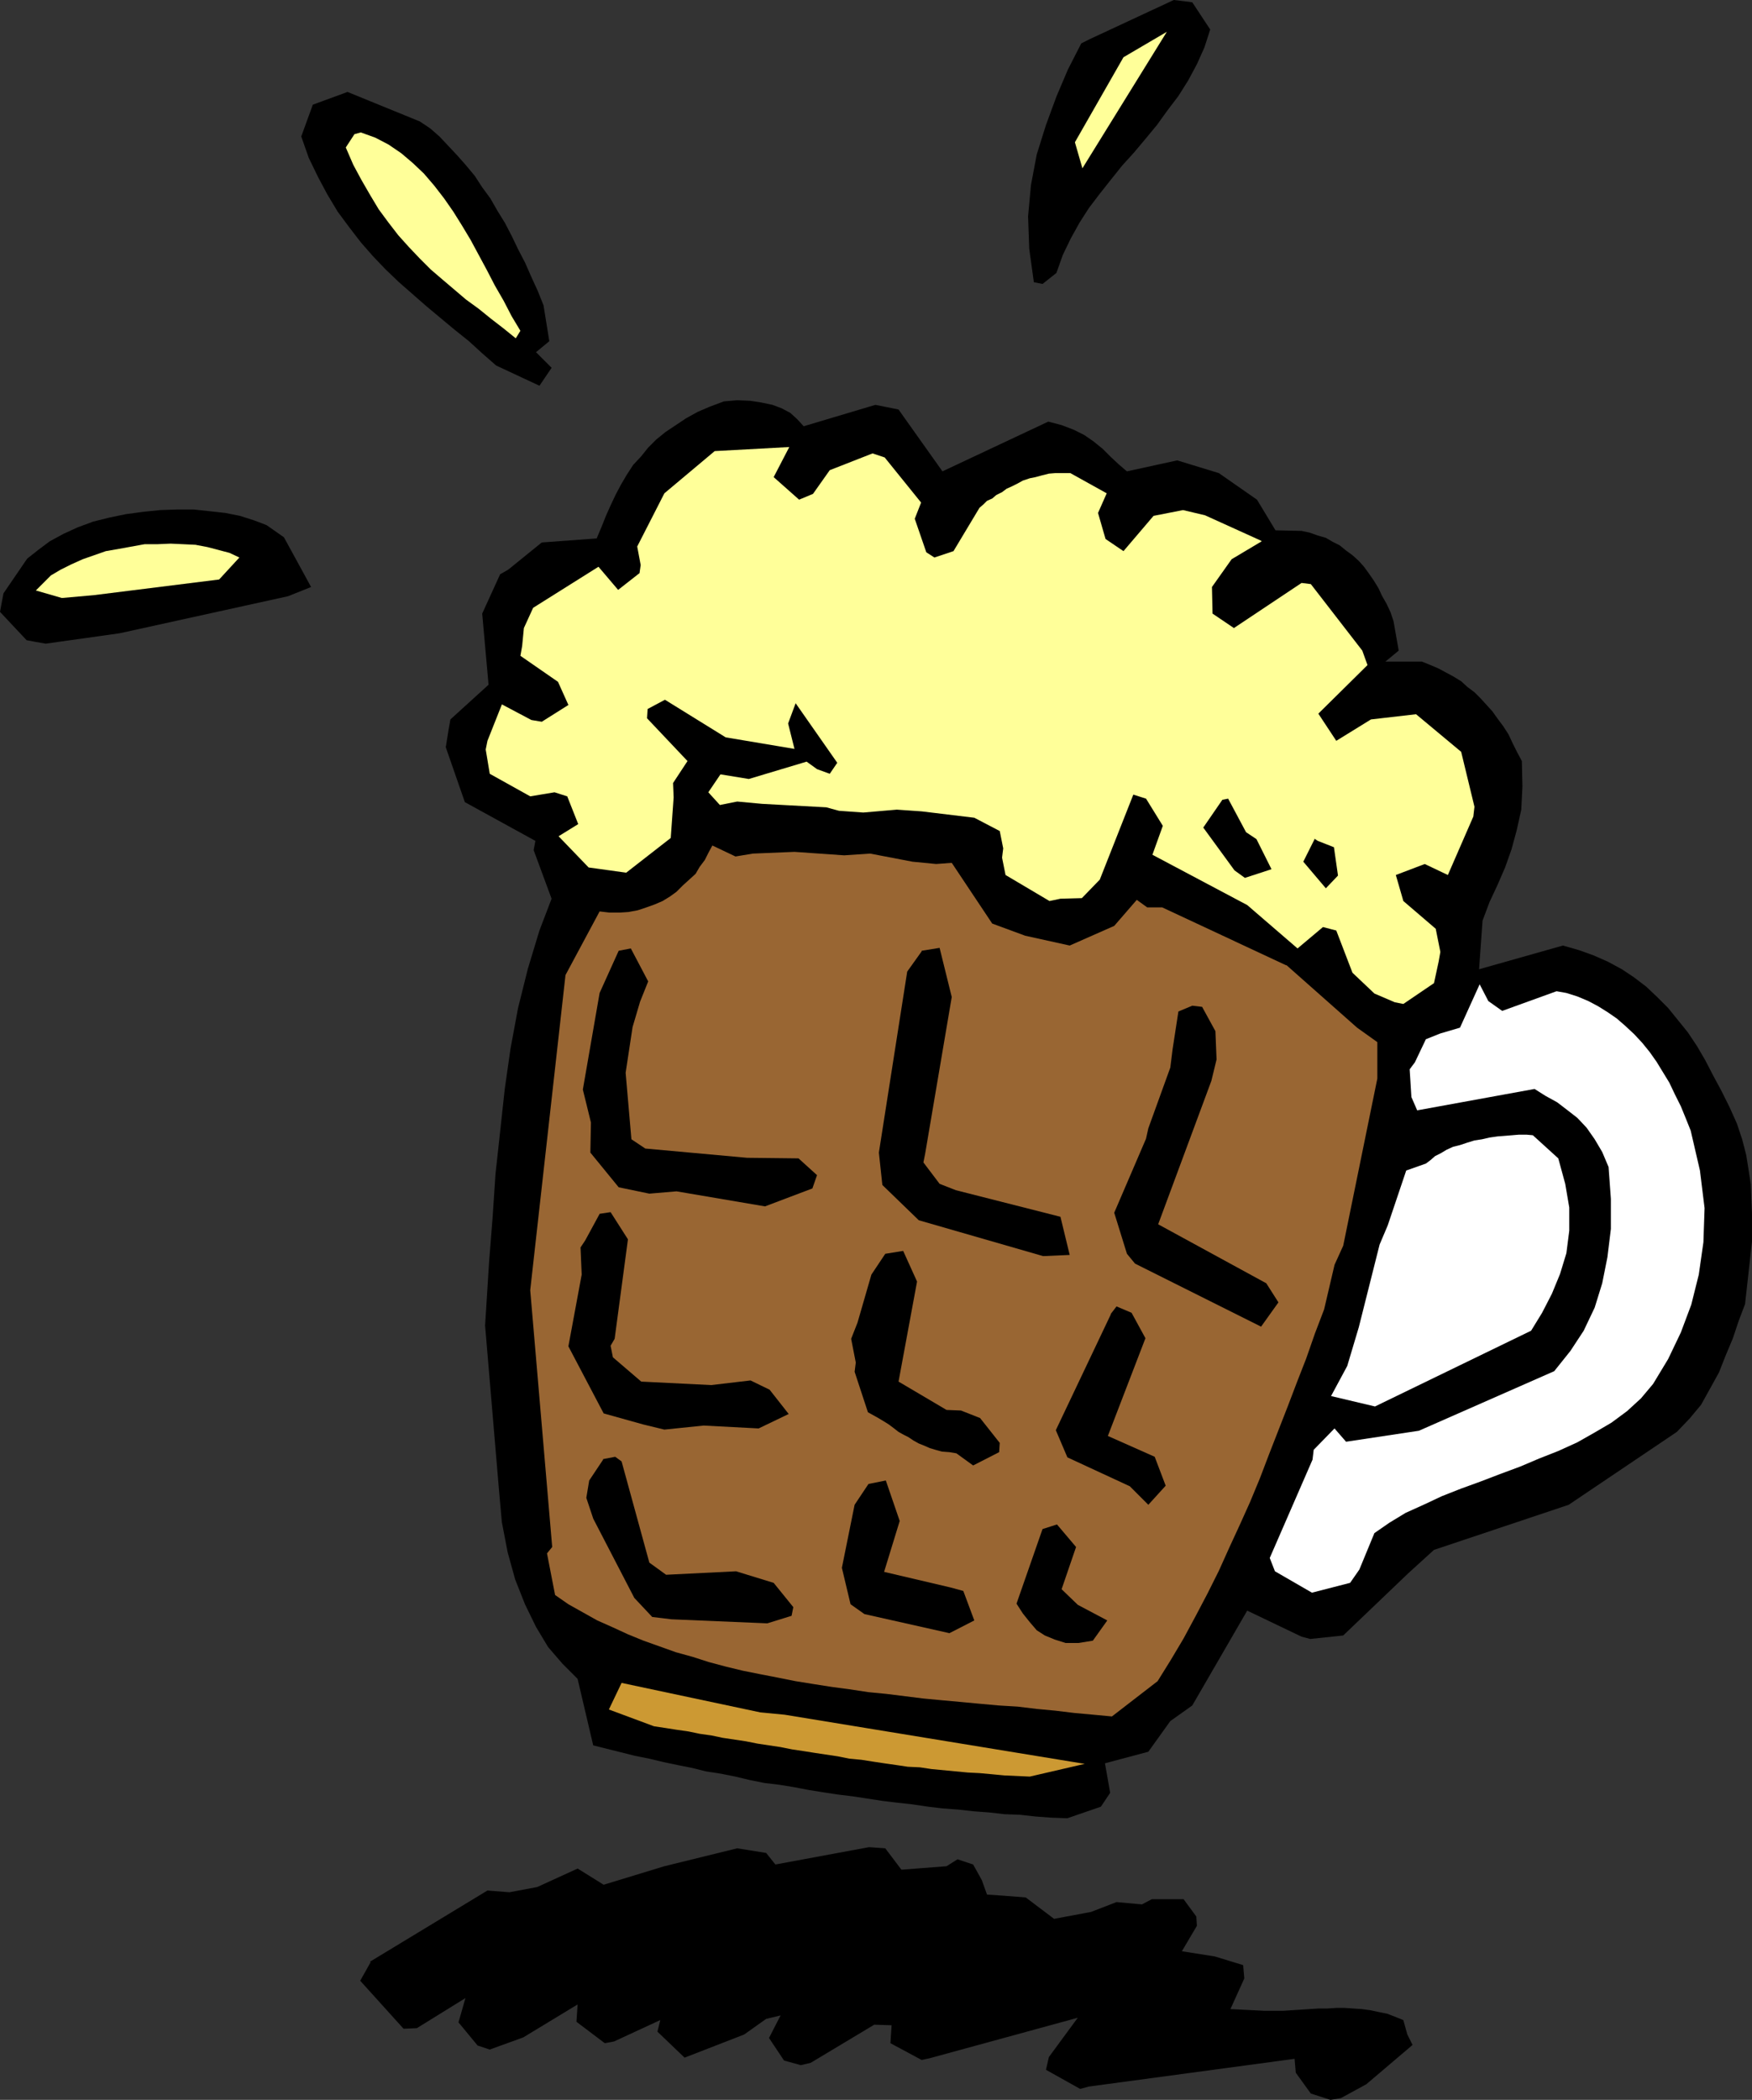 <?xml version="1.0" encoding="UTF-8" standalone="no"?>
<svg
   version="1.0"
   width="129.553mm"
   height="155.247mm"
   id="svg24"
   sodipodi:docname="Root Beer 1.wmf"
   xmlns:inkscape="http://www.inkscape.org/namespaces/inkscape"
   xmlns:sodipodi="http://sodipodi.sourceforge.net/DTD/sodipodi-0.dtd"
   xmlns="http://www.w3.org/2000/svg"
   xmlns:svg="http://www.w3.org/2000/svg">
  <rect width="100%" height="100%" fill="#333333" stroke="none"/>
  <sodipodi:namedview
     id="namedview24"
     pagecolor="#ffffff"
     bordercolor="#000000"
     borderopacity="0.25"
     inkscape:showpageshadow="2"
     inkscape:pageopacity="0.0"
     inkscape:pagecheckerboard="0"
     inkscape:deskcolor="#d1d1d1"
     inkscape:document-units="mm" />
  <defs
     id="defs1">
    <pattern
       id="WMFhbasepattern"
       patternUnits="userSpaceOnUse"
       width="6"
       height="6"
       x="0"
       y="0" />
  </defs>
  <path
     style="fill:#000000;fill-opacity:1;fill-rule:evenodd;stroke:none"
     d="m 87.426,29.249 9.696,-3.555 20.2,8.241 2.909,1.939 2.586,2.262 2.586,2.747 2.424,2.586 2.424,2.747 2.424,2.909 2.101,3.232 2.262,3.07 1.939,3.394 2.101,3.394 1.939,3.717 1.778,3.717 1.939,3.717 1.778,4.04 1.778,3.878 1.616,4.04 1.616,10.019 -3.717,3.07 4.363,4.363 -3.394,5.01 -12.12,-5.656 -3.878,-3.394 -3.717,-3.394 -4.04,-3.232 -3.878,-3.232 -3.878,-3.232 -3.878,-3.394 -3.878,-3.394 -3.717,-3.555 -3.555,-3.717 -3.394,-3.878 -3.232,-4.202 L 94.374,59.145 91.465,54.297 88.88,49.449 86.294,44.116 84.194,38.137 Z"
     id="path1" />
  <path
     style="fill:#000000;fill-opacity:1;fill-rule:evenodd;stroke:none"
     d="m 7.595,156.103 3.07,-2.424 3.232,-2.424 3.878,-2.101 3.878,-1.778 4.363,-1.616 4.525,-1.131 4.686,-0.97 4.848,-0.646 4.686,-0.485 4.686,-0.162 h 4.686 l 4.525,0.485 4.363,0.485 4.04,0.808 4.04,1.293 3.394,1.293 4.848,3.394 3.717,6.787 3.878,7.11 -6.464,2.586 -47.026,10.342 -20.685,2.909 -2.747,-0.485 L 7.434,178.888 0,170.97 0.97,165.799 Z"
     id="path2" />
  <path
     style="fill:#ffff99;fill-opacity:1;fill-rule:evenodd;stroke:none"
     d="m 99.061,37.491 1.778,-0.485 4.04,1.454 3.717,1.939 3.555,2.424 3.232,2.747 3.07,2.909 2.909,3.394 2.747,3.555 2.586,3.717 2.424,3.878 2.424,4.04 2.262,4.202 2.262,4.202 2.262,4.363 2.424,4.202 2.262,4.363 2.424,4.04 -1.293,2.101 -3.394,-2.747 -3.555,-2.747 -3.394,-2.747 -3.555,-2.586 -3.232,-2.747 -3.232,-2.747 -3.394,-2.909 -3.07,-3.07 -3.07,-3.232 -2.909,-3.232 -2.747,-3.555 -2.747,-3.717 -2.424,-4.04 -2.424,-4.202 -2.262,-4.202 -2.101,-4.848 z"
     id="path3" />
  <path
     style="fill:#ffff99;fill-opacity:1;fill-rule:evenodd;stroke:none"
     d="m 14.221,160.789 2.747,-1.616 2.909,-1.454 3.232,-1.454 3.232,-1.131 3.232,-1.131 3.717,-0.646 3.555,-0.646 3.555,-0.646 h 3.555 l 3.717,-0.162 3.555,0.162 3.394,0.162 3.394,0.646 3.07,0.808 3.07,0.808 2.747,1.293 -5.656,6.141 -34.906,4.363 -9.05,0.808 -7.272,-2.101 z"
     id="path4" />
  <path
     style="fill:#000000;fill-opacity:1;fill-rule:evenodd;stroke:none"
     d="m 356.489,148.185 7.272,0.162 2.262,0.485 2.262,0.808 2.262,0.646 1.939,1.131 1.939,0.97 1.778,1.454 1.778,1.293 1.778,1.616 1.454,1.616 1.293,1.778 1.454,2.101 1.293,2.101 0.97,2.101 1.293,2.262 1.131,2.424 0.808,2.424 1.454,8.241 -3.717,3.07 h 10.181 l 2.424,0.97 2.262,0.97 2.101,1.131 2.101,1.131 2.101,1.293 1.778,1.616 1.939,1.454 1.778,1.778 1.616,1.778 1.616,1.778 1.616,2.262 1.454,1.939 1.454,2.262 1.131,2.424 1.293,2.586 1.293,2.424 0.162,7.11 -0.323,6.464 -1.293,5.817 -1.454,5.333 -1.778,5.01 -2.101,4.848 -2.262,4.848 -1.939,5.171 -0.97,13.574 23.432,-6.625 4.525,1.293 4.04,1.454 4.04,1.778 3.878,2.101 3.394,2.262 3.394,2.586 3.07,2.909 3.07,3.07 2.747,3.394 2.747,3.394 2.586,3.878 2.262,3.878 2.262,4.363 2.262,4.202 2.262,4.525 2.101,4.686 1.454,4.363 1.131,4.363 0.646,4.04 0.646,4.202 0.162,4.363 0.162,3.717 v 4.202 3.717 l -1.939,17.453 -1.778,4.686 -1.616,4.848 -2.101,5.01 -1.778,4.525 -2.586,4.686 -2.424,4.363 -3.232,3.878 -3.555,3.717 -30.219,20.361 -37.653,12.605 -7.11,6.464 -18.261,17.453 -9.211,0.97 -2.424,-0.646 -15.19,-7.272 -15.352,26.502 -6.141,4.363 -6.141,8.565 -12.12,3.232 1.454,8.241 -2.586,3.878 -9.373,3.232 -4.525,-0.162 -4.363,-0.323 -4.363,-0.485 -4.363,-0.162 -4.202,-0.485 -4.363,-0.323 -4.363,-0.485 -4.363,-0.323 -4.04,-0.485 -4.363,-0.646 -4.363,-0.485 -4.04,-0.485 -4.202,-0.646 -4.202,-0.646 -4.04,-0.485 -4.202,-0.646 -4.04,-0.646 -4.202,-0.808 -4.04,-0.646 -4.04,-0.485 -4.04,-0.808 -4.04,-0.97 -4.04,-0.808 -4.202,-0.646 -3.878,-0.97 -4.04,-0.808 -3.878,-0.808 -4.04,-0.97 -4.04,-0.808 -3.878,-0.97 -3.878,-0.97 -3.878,-0.97 -4.363,-18.584 -4.202,-4.202 -4.04,-4.686 -3.394,-5.656 -3.07,-6.302 -2.747,-6.949 -2.101,-7.595 -1.616,-8.403 -0.808,-9.049 -3.878,-45.894 1.131,-17.937 0.97,-12.281 0.808,-12.12 1.293,-11.797 1.293,-11.958 1.616,-11.312 2.101,-11.312 2.747,-10.989 3.232,-10.665 3.394,-8.888 -5.01,-13.574 0.485,-2.586 -19.715,-10.827 -5.333,-15.352 0.808,-5.01 0.485,-2.747 10.666,-9.696 -1.778,-19.876 5.01,-10.989 2.262,-1.293 9.373,-7.595 15.352,-1.131 1.293,-3.07 1.293,-3.232 1.293,-2.909 1.454,-3.07 1.454,-2.747 1.616,-2.747 1.778,-2.747 2.262,-2.424 1.939,-2.424 2.262,-2.262 2.586,-2.101 2.909,-1.939 2.909,-1.939 3.232,-1.778 3.394,-1.454 3.878,-1.454 3.717,-0.323 3.717,0.162 3.07,0.485 3.07,0.646 2.586,0.97 2.424,1.293 1.939,1.778 1.778,1.939 20.038,-5.979 6.464,1.293 12.282,17.291 29.573,-13.897 3.717,0.97 3.394,1.293 2.909,1.454 2.586,1.778 2.586,2.101 2.101,2.101 2.424,2.262 2.262,1.939 14.059,-3.07 11.635,3.555 10.666,7.433 5.171,8.565 z"
     id="path5" />
  <path
     style="fill:#996633;fill-opacity:1;fill-rule:evenodd;stroke:none"
     d="m 359.398,269.706 -34.582,-16.16 h -4.202 l -2.909,-2.101 -6.302,7.272 -12.443,5.494 -12.443,-2.747 -9.211,-3.394 -11.312,-16.968 -4.363,0.323 -6.626,-0.646 -11.797,-2.262 -7.272,0.485 -13.898,-0.97 -11.635,0.485 -4.848,0.808 -6.464,-3.07 -1.131,2.101 -0.97,1.939 -1.454,1.939 -1.131,1.939 -1.778,1.616 -1.778,1.616 -1.778,1.778 -1.778,1.293 -2.101,1.293 -2.262,0.97 -2.262,0.808 -2.424,0.808 -2.586,0.485 -2.424,0.162 h -2.909 l -2.747,-0.323 -9.534,17.776 -9.858,88.07 6.141,71.749 -1.454,1.778 2.262,11.635 3.717,2.586 4.04,2.262 4.04,2.262 4.363,1.939 4.202,1.939 4.363,1.778 4.525,1.616 4.525,1.616 4.686,1.293 4.525,1.454 4.848,1.293 4.686,1.131 4.848,0.97 5.01,0.97 4.848,0.97 5.01,0.808 5.171,0.808 4.848,0.646 5.333,0.808 5.01,0.485 5.171,0.646 5.171,0.646 5.171,0.485 5.333,0.485 5.171,0.485 5.333,0.485 5.333,0.323 5.333,0.646 5.171,0.485 5.333,0.646 5.333,0.485 5.171,0.485 12.766,-9.857 3.717,-5.979 3.555,-5.979 3.394,-6.302 3.232,-6.141 3.232,-6.464 2.909,-6.464 2.909,-6.302 2.909,-6.464 2.747,-6.625 2.586,-6.787 2.586,-6.625 2.586,-6.625 2.586,-6.787 2.586,-6.625 2.424,-6.949 2.586,-6.787 2.909,-12.443 2.424,-5.333 9.534,-46.702 v -10.181 l -5.656,-4.04 -19.715,-17.453 v 0 z"
     id="path6" />
  <path
     style="fill:#000000;fill-opacity:1;fill-rule:evenodd;stroke:none"
     d="M 304.454,10.989 328.048,0 l 2.747,0.323 2.424,0.323 5.01,7.595 -1.616,5.01 -2.101,4.686 -2.424,4.525 -2.747,4.363 -3.07,4.04 -2.909,4.04 -3.07,3.717 -3.394,4.04 -3.232,3.555 -3.232,4.04 -3.07,3.878 -3.07,4.04 -2.586,4.04 -2.424,4.363 -2.262,4.686 -1.778,5.01 -3.878,3.07 -2.424,-0.485 -1.293,-9.373 -0.323,-9.049 0.808,-8.726 1.616,-8.565 2.586,-8.241 2.909,-7.918 3.232,-7.595 3.717,-7.272 z"
     id="path7" />
  <path
     style="fill:#ffff99;fill-opacity:1;fill-rule:evenodd;stroke:none"
     d="m 313.988,15.998 12.12,-7.11 -23.594,38.137 -2.101,-7.272 z"
     id="path8" />
  <path
     style="fill:#000000;fill-opacity:1;fill-rule:evenodd;stroke:none"
     d="m 172.912,265.666 3.394,-0.646 4.848,9.211 -2.262,5.656 -2.101,7.11 -1.939,12.766 1.616,18.584 3.878,2.586 28.442,2.586 14.382,0.162 5.171,4.686 -1.293,3.717 -13.251,5.01 -24.725,-4.202 -7.595,0.646 -8.565,-1.778 -7.918,-9.696 0.162,-8.403 -2.262,-9.211 4.686,-26.987 z"
     id="path9" />
  <path
     style="fill:#000000;fill-opacity:1;fill-rule:evenodd;stroke:none"
     d="m 167.417,339.193 3.232,-0.485 4.848,7.595 -3.717,27.795 -1.131,1.939 0.646,3.232 7.918,6.787 19.554,0.97 10.989,-1.293 5.333,2.586 5.333,6.787 -8.403,4.04 -15.352,-0.808 -10.989,1.131 -5.979,-1.454 -10.989,-3.07 -9.858,-18.745 3.717,-20.038 -0.323,-7.595 1.293,-1.939 4.04,-7.433 v 0 z"
     id="path10" />
  <path
     style="fill:#000000;fill-opacity:1;fill-rule:evenodd;stroke:none"
     d="m 257.59,265.666 5.01,-0.808 3.394,13.736 -7.434,43.793 -0.485,2.424 4.525,5.979 4.525,1.778 29.25,7.433 2.586,10.665 -7.434,0.323 -34.744,-10.019 -10.181,-9.857 -0.97,-9.049 7.918,-50.58 4.04,-5.656 v 0 z"
     id="path11" />
  <path
     style="fill:#000000;fill-opacity:1;fill-rule:evenodd;stroke:none"
     d="m 168.549,407.71 3.394,-0.646 1.778,1.293 7.757,28.28 4.686,3.394 19.554,-0.97 10.504,3.232 5.494,6.787 -0.485,2.424 -6.787,2.101 -26.826,-1.131 -2.586,-0.323 -2.747,-0.323 -5.01,-5.333 -11.474,-22.139 -1.939,-5.817 0.808,-4.848 3.878,-5.817 v 0 z"
     id="path12" />
  <path
     style="fill:#000000;fill-opacity:1;fill-rule:evenodd;stroke:none"
     d="m 103.424,548.138 32.805,-19.876 6.141,0.485 7.757,-1.454 11.312,-5.171 7.272,4.525 16.968,-5.171 20.362,-5.01 8.08,1.293 2.586,3.232 26.179,-4.848 4.525,0.323 4.525,5.979 12.605,-0.97 3.07,-1.939 4.363,1.454 2.424,4.363 1.454,4.04 4.686,0.323 6.141,0.485 7.918,5.979 10.342,-1.939 7.11,-2.747 7.11,0.646 2.747,-1.454 h 8.888 l 3.555,4.848 0.162,2.586 -4.202,7.11 9.211,1.454 7.918,2.424 0.323,3.717 -3.878,8.565 9.534,0.485 h 2.586 2.586 l 2.424,-0.162 2.586,-0.162 2.424,-0.162 2.586,-0.162 h 2.424 l 2.424,-0.162 h 2.262 l 2.424,0.162 2.424,0.162 2.424,0.323 2.262,0.485 2.424,0.485 2.101,0.808 2.424,0.97 1.131,4.04 1.454,2.909 -12.928,10.989 -7.11,3.878 -2.909,0.485 -5.494,-1.778 -4.202,-5.817 -0.323,-3.878 -57.53,7.757 -2.424,0.646 -9.534,-5.333 0.808,-3.555 8.08,-10.989 -41.37,11.312 -2.262,0.485 -8.726,-4.686 0.323,-5.01 -4.848,-0.162 -17.776,10.665 -2.747,0.646 -4.686,-1.293 -4.202,-6.302 3.232,-6.302 -4.04,0.97 -6.141,4.363 -16.645,6.464 -7.595,-7.272 0.808,-3.232 -12.928,5.979 -2.586,0.485 -7.918,-5.979 0.323,-4.848 -15.19,9.211 -9.373,3.394 -3.394,-1.131 -5.333,-6.464 1.939,-6.787 -13.574,8.403 -3.717,0.162 -12.12,-13.413 2.909,-5.171 v 0 z"
     id="path13" />
  <path
     style="fill:#000000;fill-opacity:1;fill-rule:evenodd;stroke:none"
     d="m 247.409,350.343 5.01,-0.808 3.878,8.565 -5.171,27.956 13.413,7.918 4.04,0.162 5.333,2.101 5.494,6.949 -0.162,2.586 -7.272,3.717 -4.686,-3.394 -1.939,-0.323 -2.101,-0.162 -1.778,-0.485 -1.616,-0.485 -1.454,-0.646 -1.616,-0.646 -1.454,-0.808 -1.454,-0.97 -1.293,-0.646 -1.454,-0.808 -1.454,-1.131 -1.293,-0.97 -1.293,-0.808 -1.616,-0.97 -1.454,-0.808 -1.454,-0.808 -3.717,-11.312 0.323,-2.586 -1.293,-6.625 1.778,-4.525 3.878,-13.413 3.878,-5.817 z"
     id="path14" />
  <path
     style="fill:#cc9933;fill-opacity:1;fill-rule:evenodd;stroke:none"
     d="m 173.72,470.248 38.784,8.241 6.787,0.646 83.87,13.736 -15.352,3.555 -3.555,-0.162 -3.555,-0.162 -3.394,-0.323 -3.555,-0.323 -3.232,-0.162 -3.394,-0.323 -3.394,-0.323 -3.394,-0.323 -3.232,-0.485 -3.394,-0.162 -3.232,-0.485 -3.394,-0.485 -3.232,-0.485 -3.07,-0.485 -3.394,-0.323 -3.232,-0.646 -3.232,-0.485 -3.232,-0.485 -3.07,-0.485 -3.232,-0.485 -3.232,-0.646 -3.232,-0.485 -3.232,-0.485 -3.232,-0.646 -3.232,-0.485 -3.232,-0.485 -3.07,-0.646 -3.394,-0.485 -3.07,-0.646 -3.394,-0.485 -3.07,-0.485 -3.232,-0.485 -12.605,-4.686 z"
     id="path15" />
  <path
     style="fill:#000000;fill-opacity:1;fill-rule:evenodd;stroke:none"
     d="m 329.34,282.634 3.878,-1.616 2.747,0.323 3.717,6.787 0.323,7.918 -1.454,5.979 -14.867,40.076 30.219,16.483 3.394,5.333 -4.848,6.787 -35.229,-17.614 -2.262,-2.747 -3.555,-11.473 8.888,-20.684 0.646,-2.909 6.141,-16.968 0.646,-5.171 z"
     id="path16" />
  <path
     style="fill:#000000;fill-opacity:1;fill-rule:evenodd;stroke:none"
     d="m 242.723,414.659 4.848,-0.97 3.878,11.312 -4.363,14.221 18.584,4.363 3.555,0.97 3.07,8.241 -6.949,3.555 -23.755,-5.333 -3.878,-2.747 -2.424,-10.181 3.555,-17.614 3.878,-5.817 z"
     id="path17" />
  <path
     style="fill:#000000;fill-opacity:1;fill-rule:evenodd;stroke:none"
     d="m 310.433,367.149 1.616,-2.101 4.202,1.778 3.878,7.11 -10.504,27.31 13.09,5.817 3.07,8.08 -4.848,5.333 -5.171,-5.171 -17.453,-8.08 -3.232,-7.595 15.352,-32.319 v 0 z"
     id="path18" />
  <path
     style="fill:#000000;fill-opacity:1;fill-rule:evenodd;stroke:none"
     d="m 291.364,427.263 4.04,-1.293 5.333,6.302 -4.04,11.797 4.525,4.363 8.242,4.363 -4.04,5.656 -4.04,0.646 h -3.555 l -3.07,-0.97 -2.747,-1.131 -2.262,-1.454 -1.939,-2.262 -1.939,-2.424 -1.778,-2.747 z"
     id="path19" />
  <path
     style="fill:#ffffff;fill-opacity:1;fill-rule:evenodd;stroke:none"
     d="m 398.505,290.39 4.04,-1.616 5.494,-1.616 5.494,-12.12 2.424,4.686 3.878,2.747 15.19,-5.494 2.747,0.485 3.07,0.97 3.07,1.293 2.747,1.454 2.586,1.616 2.586,1.778 2.424,2.101 2.424,2.262 2.262,2.424 2.101,2.586 1.939,2.747 1.778,2.909 1.778,2.909 1.616,3.394 1.616,3.232 1.454,3.555 1.293,3.232 2.586,11.15 1.293,10.504 -0.323,9.534 -1.293,9.049 -2.101,8.403 -2.909,7.757 -3.555,7.433 -4.202,6.949 -3.394,4.04 -3.878,3.555 -4.363,3.232 -4.686,2.747 -4.848,2.747 -5.333,2.424 -5.333,2.101 -5.333,2.262 -5.656,2.101 -5.494,2.101 -5.333,1.939 -5.333,2.101 -5.171,2.424 -5.01,2.262 -4.525,2.747 -4.202,2.909 -4.202,10.181 -2.586,3.717 -10.666,2.747 -10.342,-5.979 -1.454,-3.717 11.958,-27.472 0.323,-2.747 5.818,-5.979 3.232,3.717 20.362,-3.07 37.814,-16.645 4.525,-5.656 3.717,-5.656 3.07,-6.464 2.101,-6.787 1.454,-7.272 0.97,-7.918 v -8.403 l -0.646,-8.888 -1.778,-4.202 -2.101,-3.555 -2.262,-3.232 -2.586,-2.747 -2.909,-2.262 -2.747,-2.101 -3.232,-1.778 -3.07,-1.939 -32.805,5.979 -1.616,-3.717 -0.485,-7.757 1.454,-1.939 z"
     id="path20" />
  <path
     style="fill:#ffffff;fill-opacity:1;fill-rule:evenodd;stroke:none"
     d="m 393.011,327.073 5.494,-1.939 1.293,-0.97 1.293,-1.131 1.616,-0.808 1.616,-0.97 1.778,-0.808 1.939,-0.485 1.939,-0.646 2.101,-0.646 2.101,-0.323 2.101,-0.485 2.262,-0.323 2.101,-0.162 1.939,-0.162 1.939,-0.162 h 2.101 l 1.778,0.162 7.11,6.464 1.939,7.11 1.131,6.625 v 6.464 l -0.808,6.302 -1.778,5.817 -2.262,5.494 -2.747,5.333 -3.07,5.01 -43.632,21.169 -12.282,-2.909 4.525,-8.403 3.232,-10.827 5.818,-23.108 2.262,-5.333 z"
     id="path21" />
  <path
     style="fill:#ffff99;fill-opacity:1;fill-rule:evenodd;stroke:none"
     d="m 352.449,151.093 -15.675,-7.11 -6.141,-1.454 -8.242,1.616 -8.403,9.857 -5.01,-3.394 -2.101,-7.272 2.424,-5.494 -10.181,-5.656 h -2.101 -1.939 l -1.939,0.162 -1.939,0.485 -1.778,0.485 -1.616,0.323 -1.939,0.646 -1.454,0.808 -1.616,0.808 -1.454,0.646 -1.293,0.97 -1.616,0.808 -1.131,0.97 -1.454,0.646 -0.97,0.97 -1.131,0.97 -7.272,12.12 -5.333,1.778 -2.262,-1.454 -3.232,-9.373 1.778,-4.525 -10.181,-12.605 -3.394,-1.131 -11.958,4.686 -4.686,6.625 -3.878,1.616 -7.11,-6.302 4.363,-8.403 -20.846,1.131 -14.059,11.797 -7.595,14.867 0.97,5.171 -0.323,2.262 -5.979,4.686 -5.494,-6.464 -18.261,11.473 -2.586,5.656 -0.485,5.01 -0.485,2.747 10.504,7.272 2.909,6.464 -7.434,4.686 -2.909,-0.485 -8.242,-4.363 -4.04,10.181 -0.485,2.424 1.131,6.787 11.312,6.302 6.787,-1.131 3.555,1.131 3.07,7.757 -5.494,3.394 8.403,8.726 10.504,1.454 12.443,-9.696 0.808,-11.312 -0.162,-4.04 4.04,-6.141 -11.312,-11.958 0.162,-2.586 4.848,-2.586 16.968,10.504 19.23,3.232 -1.778,-7.11 2.101,-5.656 11.635,16.645 -2.101,3.07 -3.555,-1.293 -2.909,-2.101 -16.16,4.848 -7.918,-1.293 -3.394,5.01 3.232,3.555 4.848,-0.97 6.949,0.646 17.938,0.97 3.555,0.97 6.787,0.485 9.373,-0.808 6.949,0.485 14.706,1.778 7.11,3.717 0.97,4.848 -0.323,2.586 0.97,4.848 12.282,7.272 3.07,-0.646 5.979,-0.162 5.01,-5.171 9.373,-23.755 3.555,1.131 4.686,7.595 -2.909,8.08 26.502,14.059 14.059,12.12 7.11,-5.979 3.717,0.97 4.525,11.797 6.141,5.817 5.656,2.424 2.424,0.485 8.565,-5.817 1.293,-5.979 0.485,-2.747 -1.293,-6.464 -9.05,-7.757 -2.101,-7.272 8.08,-3.07 6.464,3.07 7.11,-16.321 0.323,-2.747 -3.717,-15.352 -12.605,-10.504 -12.605,1.454 -9.696,5.979 -5.01,-7.595 13.736,-13.574 -1.454,-4.04 -14.382,-18.584 -2.586,-0.323 -18.907,12.605 -5.979,-4.04 -0.162,-7.433 5.494,-7.757 8.403,-5.01 v 0 z"
     id="path22" />
  <path
     style="fill:#000000;fill-opacity:1;fill-rule:evenodd;stroke:none"
     d="m 341.622,223.489 1.616,-0.323 5.01,9.373 2.909,1.939 4.202,8.403 -7.434,2.424 -2.909,-2.101 -8.726,-11.958 5.333,-7.757 z"
     id="path23" />
  <path
     style="fill:#000000;fill-opacity:1;fill-rule:evenodd;stroke:none"
     d="m 367.316,234.316 0.97,0.646 4.525,1.778 1.131,7.918 -3.394,3.555 -6.302,-7.433 3.232,-6.464 v 0 z"
     id="path24" />
</svg>
